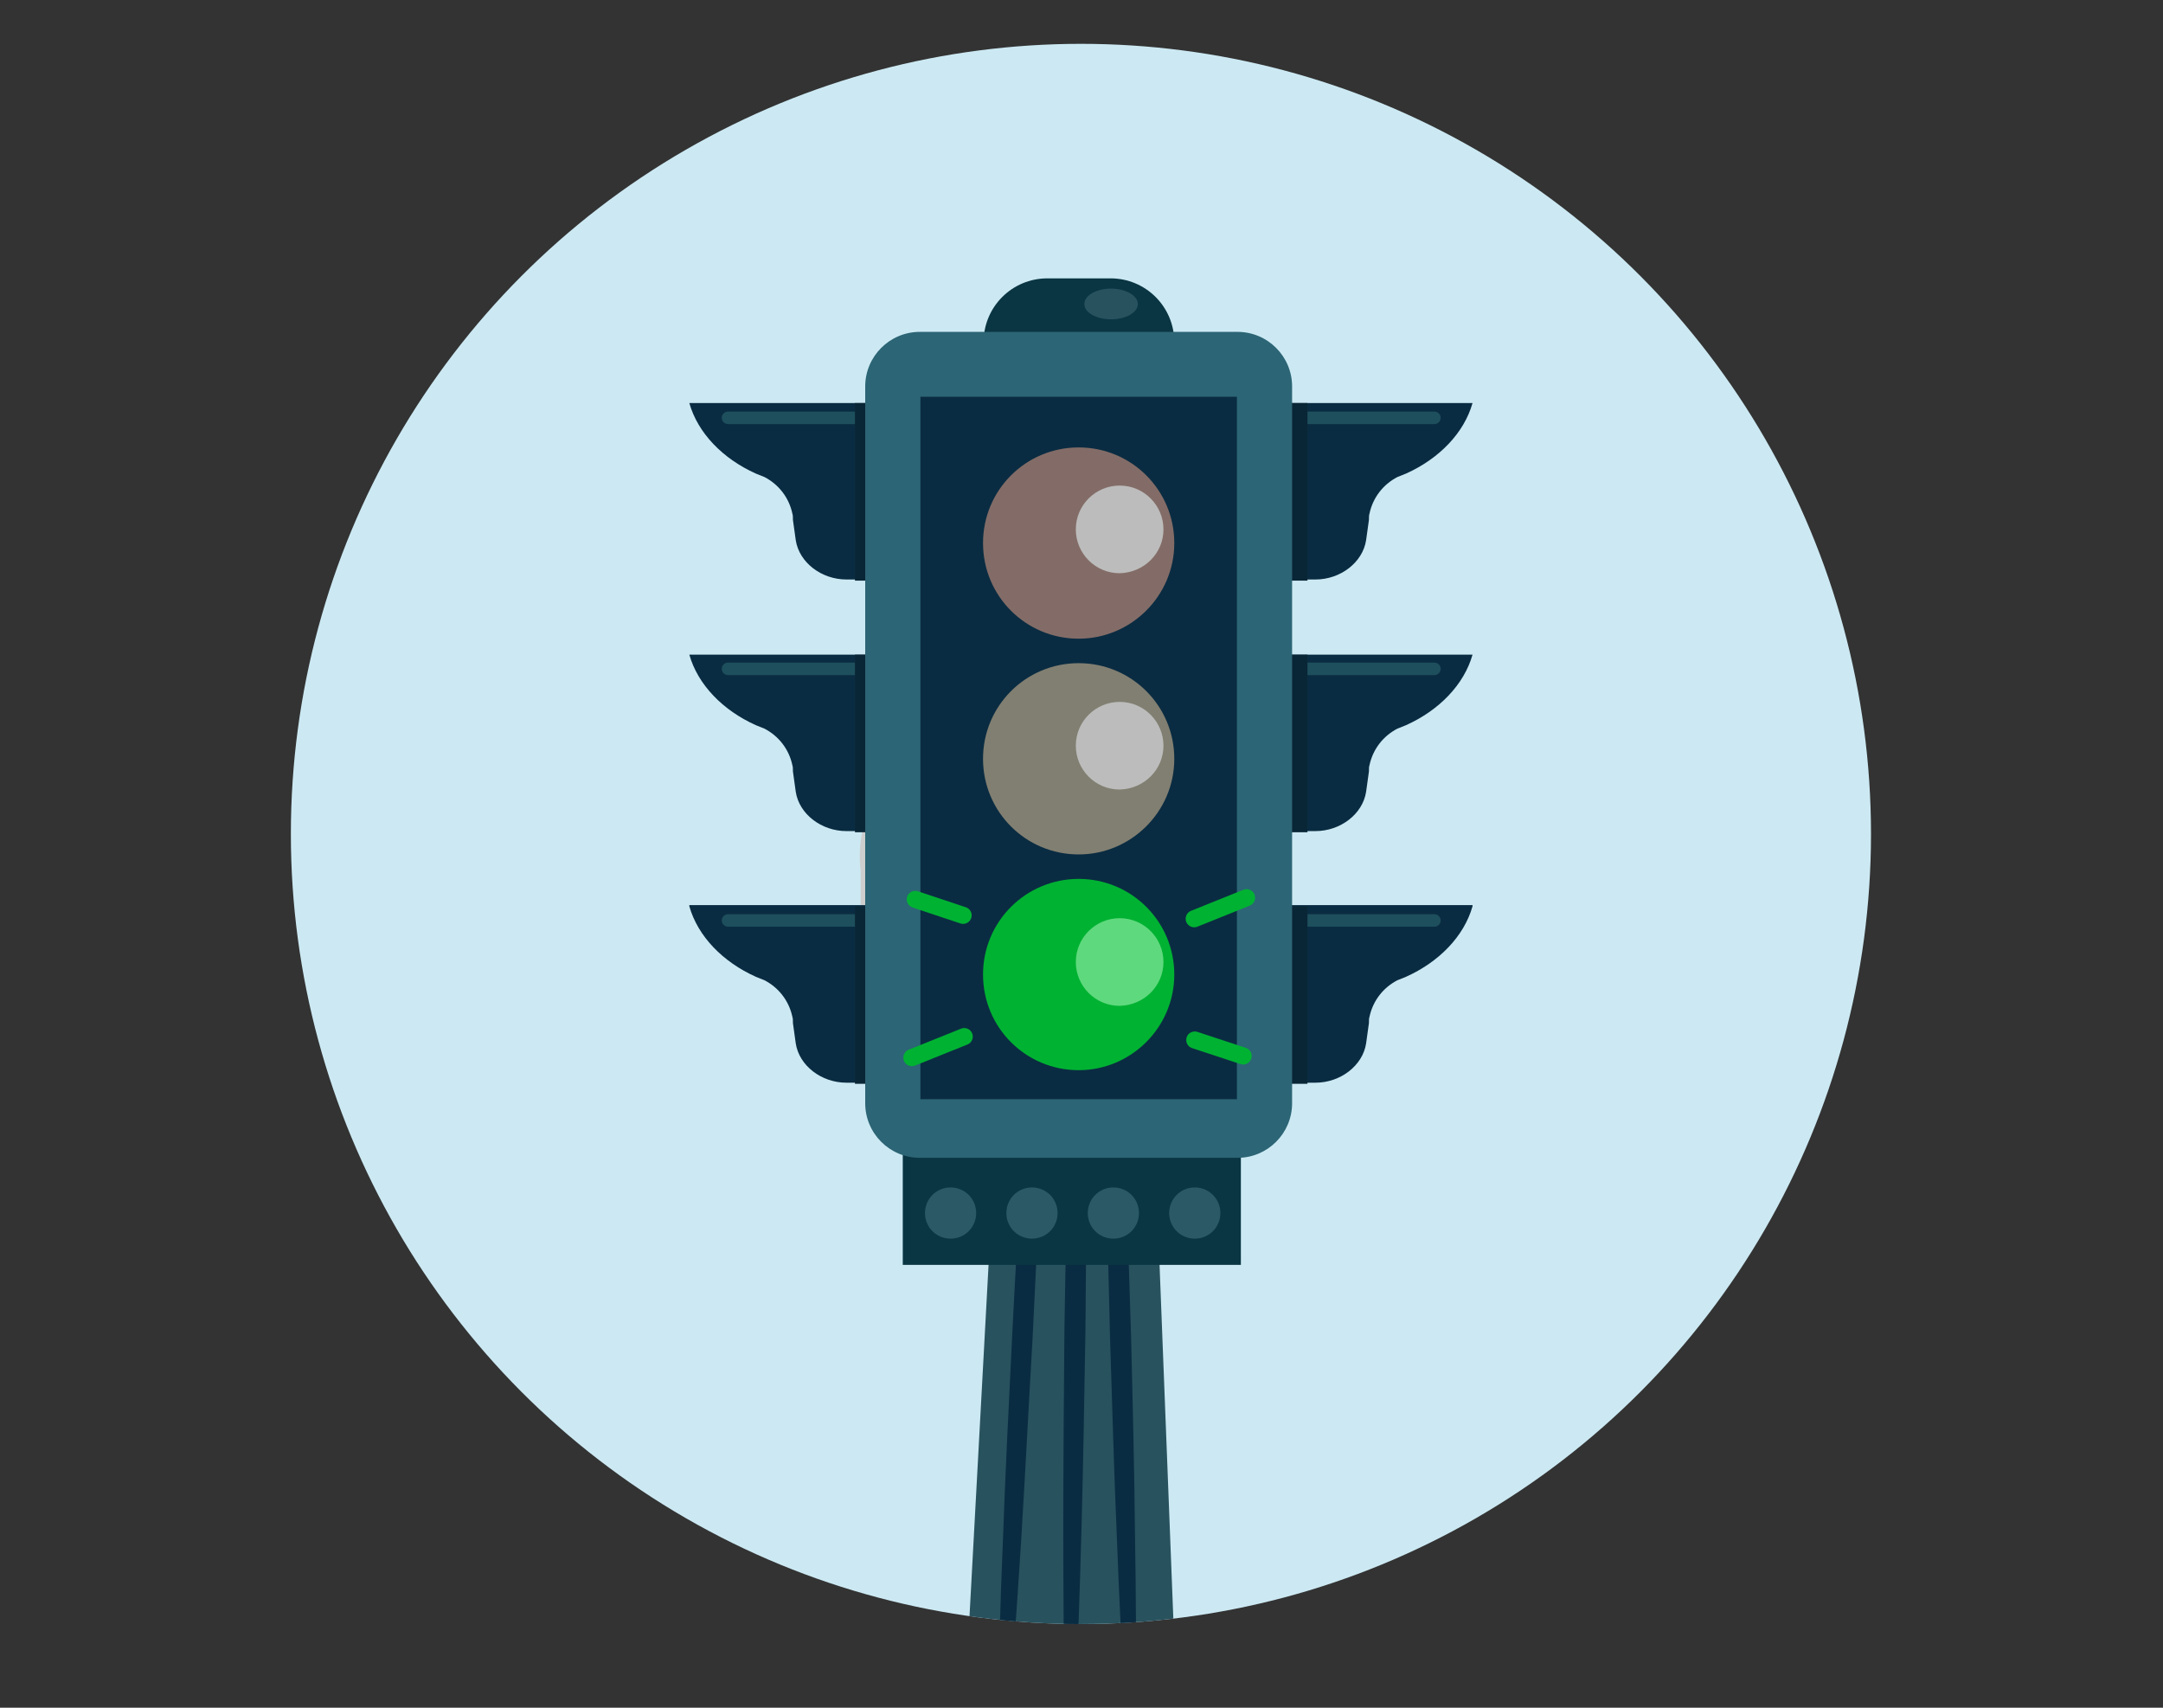 <?xml version="1.0" encoding="utf-8"?>
<!-- Generator: Adobe Illustrator 25.0.1, SVG Export Plug-In . SVG Version: 6.00 Build 0)  -->
<svg version="1.1" id="Artwork" xmlns="http://www.w3.org/2000/svg" xmlns:xlink="http://www.w3.org/1999/xlink" x="0px" y="0px"
	 viewBox="0 0 380 300" style="enable-background:new 0 0 380 300;" xml:space="preserve">
<rect x="0" y="0" width="380" height="300" fill="#333333" stroke="none"/>
<style type="text/css">
	.st0{clip-path:url(#SVGID_2_);}
	.st1{fill:#28525E;}
	.st2{fill:#0A2C42;}
	.st3{fill:#0A3542;}
	.st4{fill:#CECECE;}
	.st5{fill:none;stroke:#444444;stroke-width:3.04;}
	.st6{fill:#FFFFFF;}
	.st7{fill:#2B5966;}
	.st8{fill:#1E4F5C;}
	.st9{fill:#092636;}
	.st10{fill:#2C6575;}
	.st11{fill:#836C67;}
	.st12{fill:#BCBCBC;}
	.st13{fill:#817F71;}
	.st14{fill:#00B232;}
	.st15{fill:#5FD97E;}
	.st16{fill:none;stroke:#00B232;stroke-width:3;stroke-linecap:round;stroke-miterlimit:10;}
</style>
<g>
	<defs>
		<circle id="SVGID_1_" cx="189.9" cy="146.5" r="138.8"/>
	</defs>
	<use xlink:href="#SVGID_1_"  style="overflow:visible;fill:#CCE9F3;"/>
	<clipPath id="SVGID_2_">
		<use xlink:href="#SVGID_1_"  style="overflow:visible;"/>
	</clipPath>
	<g class="st0">
		<g>
			<g>
				<g>
					<polyline class="st1" points="167.5,336 178.7,129.5 200.1,129.5 208.2,337.4 167.5,337.4 					"/>
					<path class="st2" d="M174.7,331.5c0,0,0-3,0.1-8.3c0.1-5.3,0.2-12.8,0.4-21.9c0.3-9,0.5-19.6,1-30.9c0.4-11.3,1-23.3,1.6-35.4
						c0.6-12,1.3-24.1,2-35.4c0.7-11.3,1.5-21.8,2.1-30.8c0.6-9,1.4-16.5,1.8-21.8c0.5-5.3,0.8-8.3,0.8-8.3s0,3-0.1,8.3
						c-0.1,5.3-0.2,12.8-0.4,21.9c-0.3,9-0.5,19.6-1,30.9c-0.4,11.3-1,23.3-1.6,35.4c-0.7,12-1.3,24.1-2,35.4
						c-0.7,11.3-1.5,21.8-2.1,30.8c-0.6,9-1.4,16.5-1.8,21.8C175,328.4,174.7,331.5,174.7,331.5z"/>
					<path class="st2" d="M199.4,330.4c0,0-0.2-3-0.6-8.2c-0.3-5.2-0.8-12.7-1.2-21.7c-0.4-9-1-19.5-1.4-30.7
						c-0.5-11.2-0.8-23.2-1.2-35.2c-0.3-12-0.6-24-0.7-35.2c-0.2-11.2-0.2-21.7-0.2-30.7c-0.1-9,0.1-16.5,0.1-21.7
						c0.1-5.3,0.1-8.3,0.1-8.3s0.2,3,0.6,8.2c0.3,5.2,0.8,12.7,1.2,21.7c0.4,9,1,19.5,1.4,30.7c0.5,11.2,0.8,23.2,1.2,35.2
						c0.3,12,0.6,24,0.7,35.2c0.2,11.2,0.2,21.7,0.2,30.7c0.1,9-0.1,16.5-0.1,21.7C199.4,327.4,199.4,330.4,199.4,330.4z"/>
					<path class="st2" d="M187.6,329.3c0,0-0.1-3-0.2-8.3c-0.1-5.2-0.3-12.7-0.4-21.7c-0.1-9-0.2-19.5-0.2-30.7
						c0-11.2,0.1-23.2,0.2-35.2c0.2-12,0.4-24,0.7-35.2c0.3-11.2,0.7-21.7,1-30.7c0.3-9,0.7-16.5,0.9-21.7c0.3-5.2,0.5-8.2,0.5-8.2
						s0.1,3,0.2,8.2c0.1,5.2,0.3,12.7,0.4,21.7c0,9,0.2,19.5,0.2,30.7c0,11.2-0.1,23.2-0.2,35.2c-0.2,12-0.4,24-0.7,35.2
						c-0.3,11.2-0.7,21.7-1,30.7c-0.3,9-0.7,16.5-0.9,21.7C187.7,326.3,187.6,329.3,187.6,329.3z"/>
				</g>
			</g>
			<g>
				<g>
					<path class="st4" d="M204.9,206.9c2.7,0,5-1.6,6-3.9c0.3-0.8,0.5-1.7,0.5-2.6v-9.9c0.8-2.1,2.6-3.8,4.7-4.5
						c0.4-0.1,0.8-0.2,1.3-0.3c4.3-1.3,7.4-5.2,7.4-9.9v-22.9c0,0,2.7-15.9-13.9-19.2c-21.7-4.4-18-22.9-22.9-22.9
						c-4.9,0-1.2,18.5-22.9,22.9c-16.6,3.3-13.9,19.2-13.9,19.2v22.9c0,4.7,3.1,8.6,7.4,9.9c0.4,0.1,0.9,0.2,1.2,0.3
						c2.2,0.7,3.9,2.4,4.8,4.5v9.9c0,0.9,0.2,1.8,0.5,2.6c1,2.3,3.3,3.9,6,3.9H204.9z"/>
				</g>
				<path class="st5" d="M188,205.5v-45.9c0,0-6.1-19.7-18.6-12.2c-12.5,7.5,4.4,17.2,16.7,17.2"/>
				<path class="st5" d="M187.6,205.5v-45.9c0,0,6.1-19.7,18.6-12.2c12.5,7.5-4.4,17.2-16.7,17.2"/>
				<rect x="158.6" y="201.5" class="st3" width="59.4" height="20.7"/>
				<path class="st6" d="M213.7,145.6c0,4.5-3.5,8.1-7.7,8.1c-4.2,0-7.7-3.6-7.7-8.1c0-4.4,3.4-8,7.7-8
					C210.2,137.5,213.7,141.1,213.7,145.6z"/>
				<path class="st7" d="M171.5,213.1c0-2.5-2-4.5-4.5-4.5c-2.5,0-4.5,2-4.5,4.5c0,2.5,2,4.5,4.5,4.5
					C169.5,217.6,171.5,215.6,171.5,213.1z"/>
				<path class="st7" d="M185.8,213.1c0-2.5-2-4.5-4.5-4.5c-2.5,0-4.5,2-4.5,4.5c0,2.5,2,4.5,4.5,4.5
					C183.8,217.6,185.8,215.6,185.8,213.1z"/>
				<path class="st7" d="M200.1,213.1c0-2.5-2-4.5-4.5-4.5c-2.5,0-4.5,2-4.5,4.5c0,2.5,2,4.5,4.5,4.5
					C198.1,217.6,200.1,215.6,200.1,213.1z"/>
				<path class="st7" d="M214.4,213.1c0-2.5-2-4.5-4.5-4.5c-2.5,0-4.5,2-4.5,4.5c0,2.5,2,4.5,4.5,4.5
					C212.4,217.6,214.4,215.6,214.4,213.1z"/>
			</g>
		</g>
		<g>
			<path class="st3" d="M206.3,60.1c0-6.2-5-11.2-11.2-11.2h-11.1c-6.2,0-11.2,5-11.2,11.2v12.3c0,6.2,5,11.2,11.2,11.2H195
				c6.2,0,11.2-5,11.2-11.2V60.1z"/>
			<g>
				<g>
					<g>
						<g>
							<path class="st2" d="M121.1,70.8c1.5,5.3,5.9,9.8,11.7,12.4c0,0,0,0,0,0c0.5,0.2,1,0.4,1.5,0.6c0,0,0,0,0,0h0
								c2.5,1.3,4.3,3.6,4.9,6.4c0,0,0,0,0,0c0.1,0.3,0.1,0.6,0.1,0.9v0l0,0.2l0.5,3.6c0.6,3.9,4.5,6.9,8.9,6.9h22.9V70.8H121.1z"/>
						</g>
					</g>
					<g>
						<path class="st8" d="M155.1,74.5h-27.2c-0.6,0-1.1-0.5-1.1-1.1c0-0.6,0.5-1.1,1.1-1.1h27.2c0.6,0,1.1,0.5,1.1,1.1
							C156.2,73.9,155.7,74.5,155.1,74.5z"/>
					</g>
					<g>
						<rect x="150.2" y="70.8" class="st9" width="3.8" height="31.2"/>
					</g>
				</g>
				<g>
					<g>
						<g>
							<path class="st2" d="M121.1,115c1.5,5.3,5.9,9.8,11.7,12.4c0,0,0,0,0,0c0.5,0.2,1,0.4,1.5,0.6c0,0,0,0,0,0h0
								c2.5,1.3,4.3,3.6,4.9,6.4c0,0,0,0,0,0c0.1,0.3,0.1,0.6,0.1,0.9v0l0,0.2l0.5,3.6c0.6,3.9,4.5,6.9,8.9,6.9h22.9V115H121.1z"/>
						</g>
					</g>
					<g>
						<path class="st8" d="M155.1,118.6h-27.2c-0.6,0-1.1-0.5-1.1-1.1c0-0.6,0.5-1.1,1.1-1.1h27.2c0.6,0,1.1,0.5,1.1,1.1
							C156.2,118.1,155.7,118.6,155.1,118.6z"/>
					</g>
					<g>
						<rect x="150.2" y="115" class="st9" width="3.8" height="31.2"/>
					</g>
				</g>
				<g>
					<g>
						<g>
							<path class="st2" d="M121.1,159.2c1.5,5.3,5.9,9.8,11.7,12.4c0,0,0,0,0,0c0.5,0.2,1,0.4,1.5,0.6c0,0,0,0,0,0h0
								c2.5,1.3,4.3,3.6,4.9,6.4c0,0,0,0,0,0c0.1,0.3,0.1,0.6,0.1,0.9v0l0,0.2l0.5,3.6c0.6,3.9,4.5,6.9,8.9,6.9h22.9v-31.2H121.1z"
								/>
						</g>
					</g>
					<g>
						<path class="st8" d="M155.1,162.8h-27.2c-0.6,0-1.1-0.5-1.1-1.1s0.5-1.1,1.1-1.1h27.2c0.6,0,1.1,0.5,1.1,1.1
							S155.7,162.8,155.1,162.8z"/>
					</g>
					<g>
						<rect x="150.2" y="159.2" class="st9" width="3.8" height="31.2"/>
					</g>
				</g>
			</g>
			<g>
				<g>
					<g>
						<g>
							<path class="st2" d="M258.7,70.8c-1.5,5.3-5.9,9.8-11.7,12.4c0,0,0,0,0,0c-0.5,0.2-1,0.4-1.5,0.6c0,0,0,0,0,0h0
								c-2.5,1.3-4.3,3.6-4.9,6.4c0,0,0,0,0,0c-0.1,0.3-0.1,0.6-0.1,0.9v0l0,0.2l-0.5,3.6c-0.6,3.9-4.5,6.9-8.9,6.9H208V70.8H258.7z
								"/>
						</g>
					</g>
					<g>
						<path class="st8" d="M224.8,74.5H252c0.6,0,1.1-0.5,1.1-1.1c0-0.6-0.5-1.1-1.1-1.1h-27.2c-0.6,0-1.1,0.5-1.1,1.1
							C223.6,73.9,224.1,74.5,224.8,74.5z"/>
					</g>
					<g>
						<rect x="225.9" y="70.8" class="st9" width="3.8" height="31.2"/>
					</g>
				</g>
				<g>
					<g>
						<g>
							<path class="st2" d="M258.7,115c-1.5,5.3-5.9,9.8-11.7,12.4c0,0,0,0,0,0c-0.5,0.2-1,0.4-1.5,0.6c0,0,0,0,0,0h0
								c-2.5,1.3-4.3,3.6-4.9,6.4c0,0,0,0,0,0c-0.1,0.3-0.1,0.6-0.1,0.9v0l0,0.2l-0.5,3.6c-0.6,3.9-4.5,6.9-8.9,6.9H208V115H258.7z"
								/>
						</g>
					</g>
					<g>
						<path class="st8" d="M224.8,118.6H252c0.6,0,1.1-0.5,1.1-1.1c0-0.6-0.5-1.1-1.1-1.1h-27.2c-0.6,0-1.1,0.5-1.1,1.1
							C223.6,118.1,224.1,118.6,224.8,118.6z"/>
					</g>
					<g>
						<rect x="225.9" y="115" class="st9" width="3.8" height="31.2"/>
					</g>
				</g>
				<g>
					<g>
						<g>
							<path class="st2" d="M258.7,159.2c-1.5,5.3-5.9,9.8-11.7,12.4c0,0,0,0,0,0c-0.5,0.2-1,0.4-1.5,0.6c0,0,0,0,0,0h0
								c-2.5,1.3-4.3,3.6-4.9,6.4c0,0,0,0,0,0c-0.1,0.3-0.1,0.6-0.1,0.9v0l0,0.2l-0.5,3.6c-0.6,3.9-4.5,6.9-8.9,6.9H208v-31.2H258.7
								z"/>
						</g>
					</g>
					<g>
						<path class="st8" d="M224.8,162.8H252c0.6,0,1.1-0.5,1.1-1.1s-0.5-1.1-1.1-1.1h-27.2c-0.6,0-1.1,0.5-1.1,1.1
							S224.1,162.8,224.8,162.8z"/>
					</g>
					<g>
						<rect x="225.9" y="159.2" class="st9" width="3.8" height="31.2"/>
					</g>
				</g>
			</g>
			<path class="st10" d="M227,67.9c0-5.3-4.3-9.6-9.6-9.6h-55.8c-5.3,0-9.6,4.3-9.6,9.6v125.9c0,5.3,4.3,9.6,9.6,9.6h55.8
				c5.3,0,9.6-4.3,9.6-9.6V67.9z"/>
			<rect x="161.7" y="69.7" class="st2" width="55.6" height="123.4"/>
			<path class="st11" d="M206.3,95.4c0-9.3-7.5-16.8-16.8-16.8c-9.3,0-16.8,7.5-16.8,16.8c0,9.3,7.5,16.8,16.8,16.8
				C198.7,112.2,206.3,104.7,206.3,95.4z"/>
			<path class="st12" d="M204.4,93c0-4.2-3.4-7.7-7.7-7.7c-4.2,0-7.7,3.4-7.7,7.7c0,4.2,3.4,7.7,7.7,7.7
				C201,100.6,204.4,97.2,204.4,93z"/>
			<path class="st13" d="M206.3,133.3c0-9.3-7.5-16.8-16.8-16.8c-9.3,0-16.8,7.5-16.8,16.8c0,9.3,7.5,16.8,16.8,16.8
				C198.7,150.1,206.3,142.6,206.3,133.3z"/>
			<path class="st14" d="M206.3,171.2c0-9.3-7.5-16.8-16.8-16.8c-9.3,0-16.8,7.5-16.8,16.8c0,9.3,7.5,16.8,16.8,16.8
				C198.7,188,206.3,180.5,206.3,171.2z"/>
			<path class="st1" d="M199.9,53.4c0,1.5-2.1,2.7-4.7,2.7c-2.6,0-4.7-1.2-4.7-2.7s2.1-2.7,4.7-2.7
				C197.7,50.7,199.9,51.9,199.9,53.4z"/>
			<path class="st12" d="M204.4,131c0-4.2-3.4-7.7-7.7-7.7c-4.2,0-7.7,3.4-7.7,7.7c0,4.2,3.4,7.7,7.7,7.7
				C201,138.6,204.4,135.2,204.4,131z"/>
			<path class="st15" d="M204.4,169c0-4.2-3.4-7.7-7.7-7.7c-4.2,0-7.7,3.4-7.7,7.7c0,4.2,3.4,7.7,7.7,7.7
				C201,176.6,204.4,173.2,204.4,169z"/>
		</g>
	</g>
</g>
<line class="st16" x1="169.4" y1="182.1" x2="160.2" y2="185.8"/>
<line class="st16" x1="169.2" y1="160.8" x2="160.8" y2="158"/>
<line class="st16" x1="209.8" y1="161.4" x2="219" y2="157.7"/>
<line class="st16" x1="209.9" y1="182.7" x2="218.4" y2="185.5"/>
</svg>
